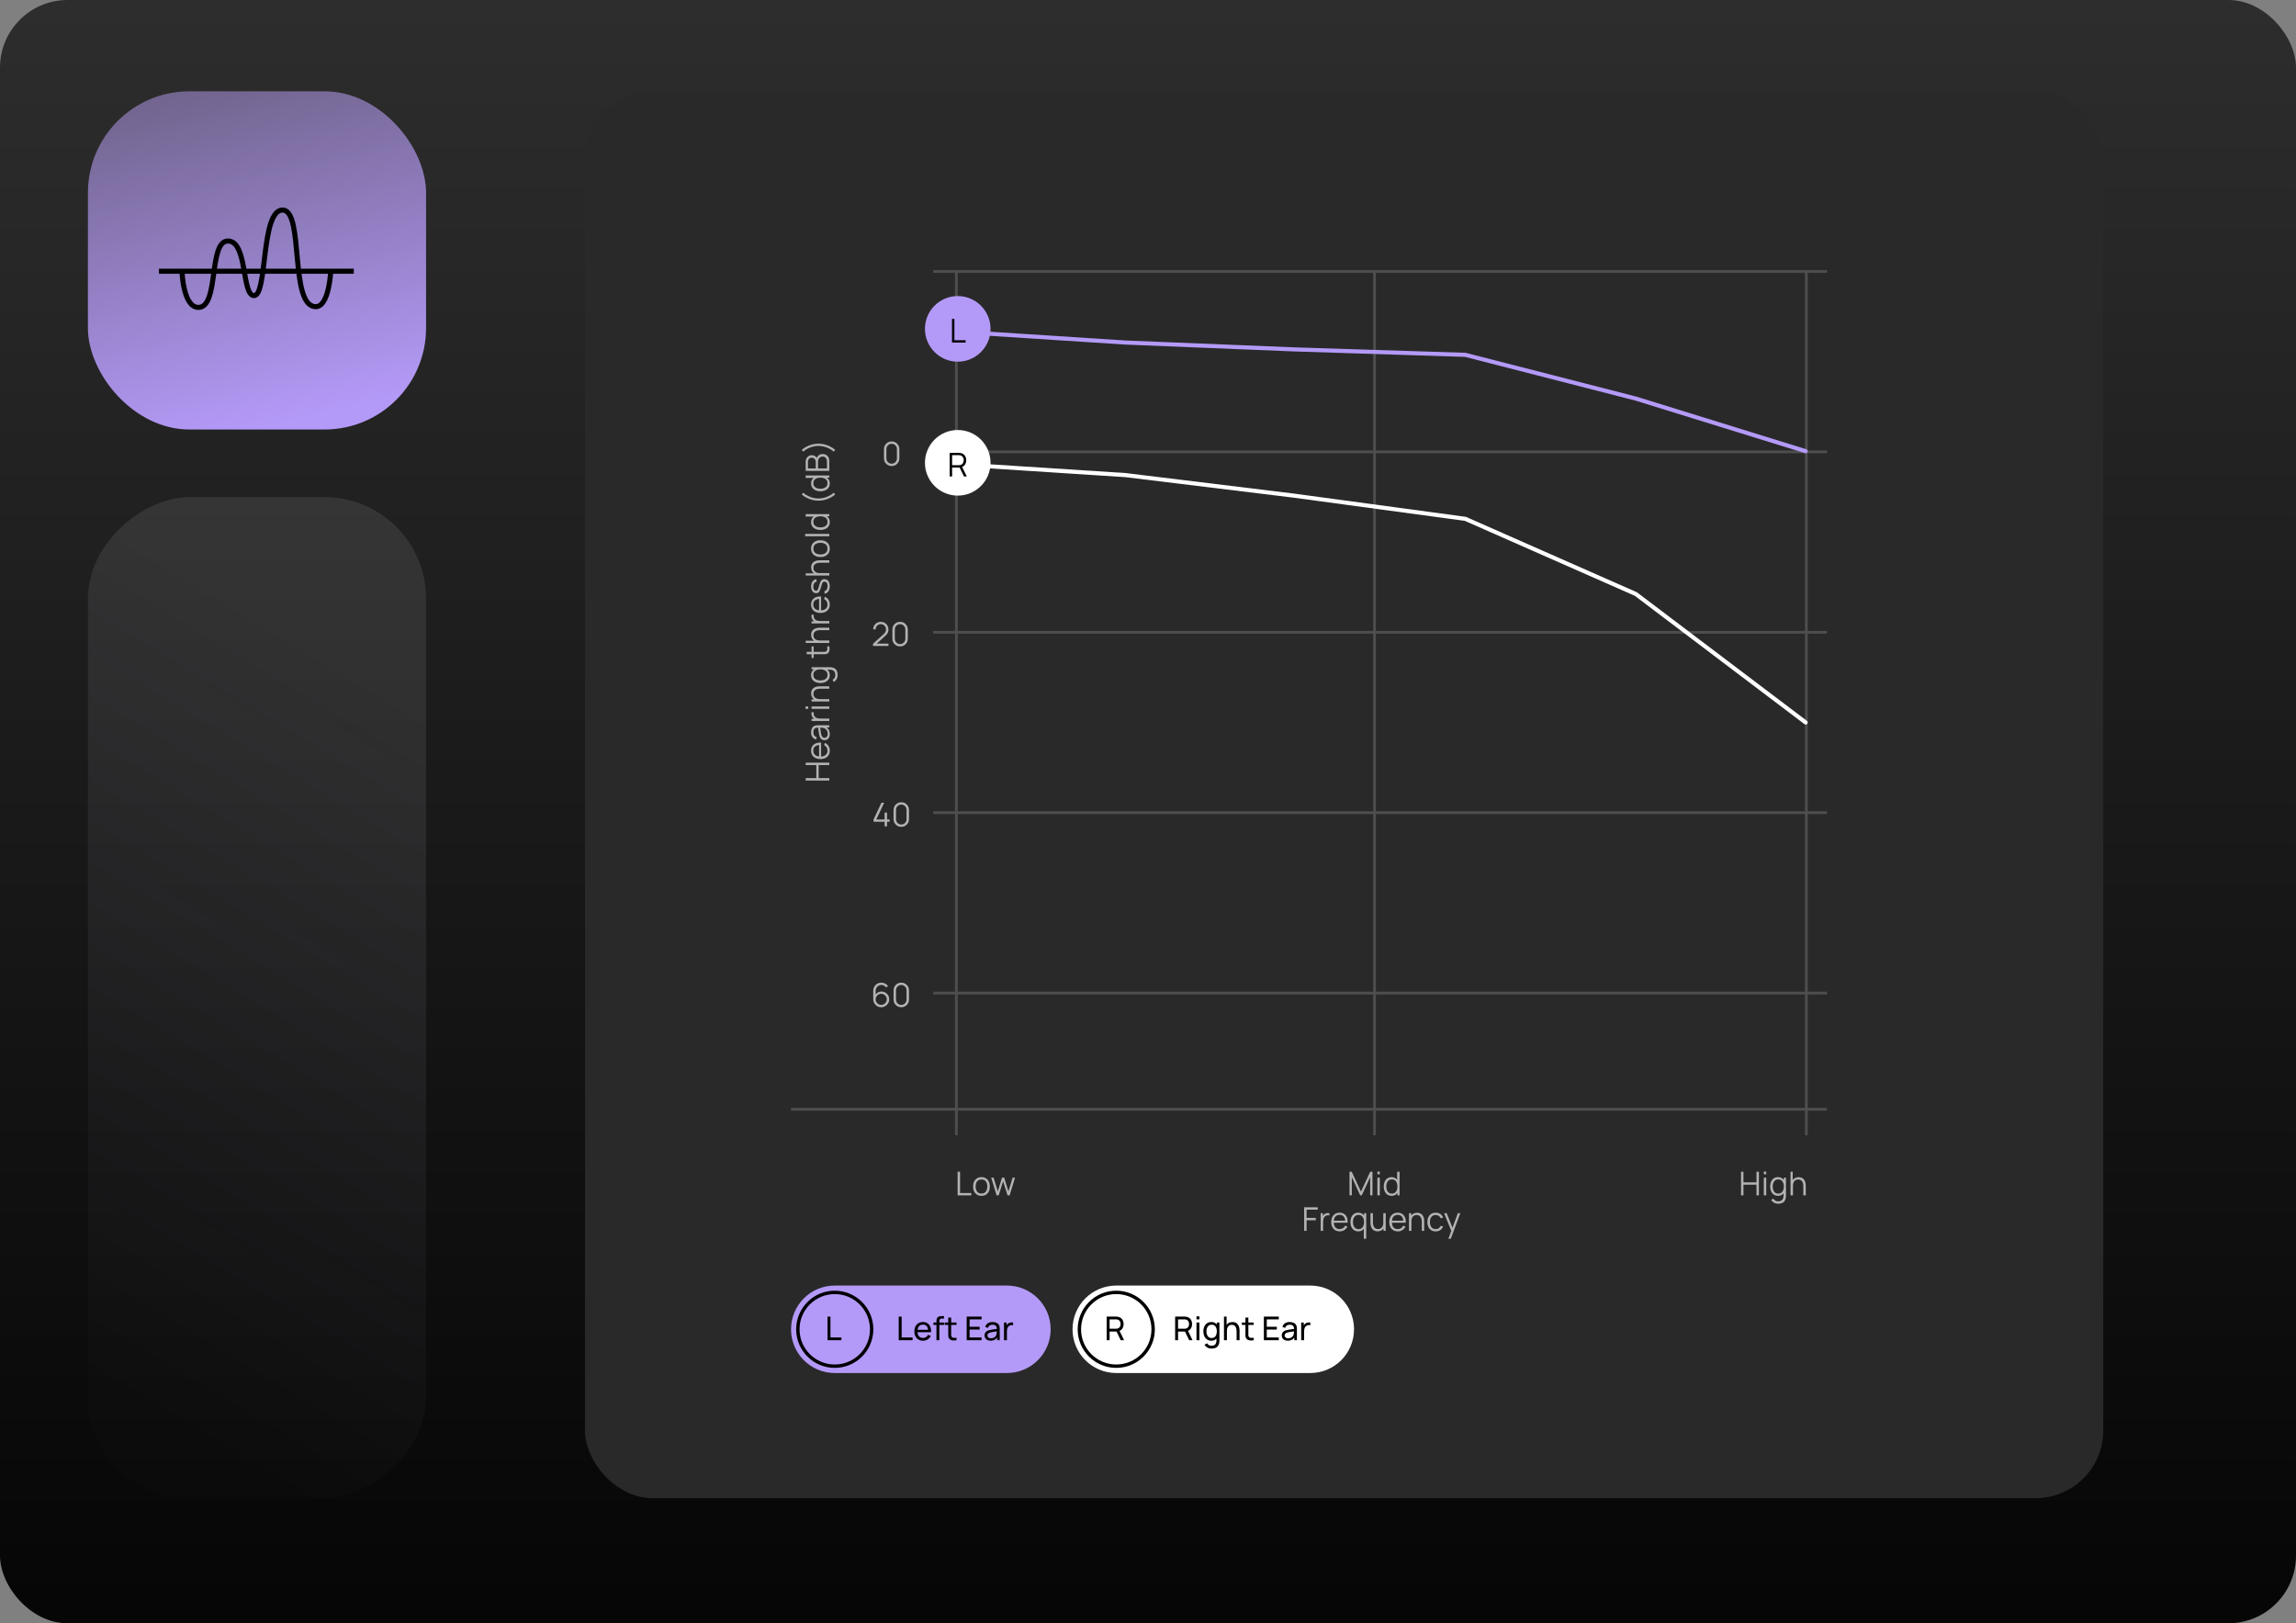 <svg width="679" height="480" viewBox="0 0 679 480" fill="none" xmlns="http://www.w3.org/2000/svg">
<rect x="0" y="0" width="679" height="480" fill="#808080" stroke="none"/>
<rect y="-5.34058e-05" width="679" height="480" rx="20" fill="url(#paint0_linear_1679_5939)"/>
<g clip-path="url(#clip0_1679_5939)">
<rect x="26" y="27" width="100" height="100" rx="30" fill="url(#paint1_linear_1679_5939)"/>
<path d="M53.813 79.975C53.813 79.975 54.05 90.893 58.681 90.893C64.901 90.893 61.552 71.266 67.409 71.266C73.266 71.266 71.421 87.404 75.133 87.404C79.146 87.404 77.082 62.107 83.56 62.107C90.038 62.107 85.466 90.675 93.391 90.675C97.369 90.675 97.813 80.098 97.813 80.098" stroke="black" stroke-width="1.5"/>
<path d="M104.626 80.201H47" stroke="black" stroke-width="1.5"/>
</g>
<rect opacity="0.1" x="126" y="147" width="296" height="100" rx="30" transform="rotate(90 126 147)" fill="url(#paint2_linear_1679_5939)"/>
<rect x="173" y="27" width="449" height="416" rx="20" fill="#292929"/>
<g clip-path="url(#clip1_1679_5939)">
<path d="M540.26 327.6H233.932V328.408H540.26V327.6Z" fill="#4E4E4E"/>
<path d="M540.324 79.87H275.961V80.678H540.324V79.87Z" fill="#4E4E4E"/>
<path d="M263.692 137.806C263.262 137.806 262.874 137.705 262.528 137.505C262.186 137.305 261.914 137.033 261.714 136.69C261.513 136.344 261.413 135.956 261.413 135.526V132.811C261.413 132.381 261.513 131.994 261.714 131.652C261.914 131.306 262.186 131.033 262.528 130.832C262.874 130.632 263.262 130.531 263.692 130.531C264.122 130.531 264.508 130.632 264.851 130.832C265.197 131.033 265.47 131.306 265.671 131.652C265.871 131.994 265.971 132.381 265.971 132.811V135.526C265.971 135.956 265.871 136.344 265.671 136.69C265.47 137.033 265.197 137.305 264.851 137.505C264.508 137.705 264.122 137.806 263.692 137.806ZM263.692 137.117C263.98 137.117 264.242 137.048 264.478 136.909C264.714 136.766 264.901 136.577 265.04 136.341C265.179 136.105 265.249 135.845 265.249 135.56V132.777C265.249 132.489 265.179 132.227 265.04 131.991C264.901 131.755 264.714 131.568 264.478 131.429C264.242 131.286 263.98 131.215 263.692 131.215C263.404 131.215 263.143 131.286 262.906 131.429C262.67 131.568 262.483 131.755 262.344 131.991C262.205 132.227 262.135 132.489 262.135 132.777V135.56C262.135 135.845 262.205 136.105 262.344 136.341C262.483 136.577 262.67 136.766 262.906 136.909C263.143 137.048 263.404 137.117 263.692 137.117Z" fill="#B3B3B3"/>
<path d="M540.324 133.215H275.961V134.023H540.324V133.215Z" fill="#4E4E4E"/>
<path d="M258.179 191L258.184 190.35L261.341 187.499C261.613 187.253 261.792 187.02 261.88 186.8C261.97 186.577 262.015 186.344 262.015 186.102C262.015 185.814 261.948 185.554 261.812 185.321C261.676 185.088 261.493 184.904 261.264 184.768C261.034 184.629 260.777 184.56 260.493 184.56C260.195 184.56 259.93 184.631 259.697 184.773C259.465 184.915 259.28 185.103 259.144 185.336C259.012 185.569 258.947 185.822 258.951 186.097H258.223C258.223 185.674 258.323 185.294 258.524 184.958C258.724 184.621 258.996 184.358 259.338 184.167C259.681 183.973 260.069 183.876 260.502 183.876C260.926 183.876 261.306 183.976 261.642 184.177C261.981 184.374 262.248 184.642 262.442 184.982C262.639 185.318 262.738 185.693 262.738 186.107C262.738 186.398 262.702 186.655 262.631 186.878C262.563 187.098 262.455 187.303 262.306 187.494C262.161 187.681 261.975 187.875 261.749 188.076L258.946 190.607L258.834 190.316H262.738V191H258.179ZM266.184 191.15C265.754 191.15 265.366 191.05 265.02 190.85C264.678 190.649 264.406 190.378 264.206 190.035C264.005 189.689 263.905 189.301 263.905 188.871V186.155C263.905 185.725 264.005 185.339 264.206 184.996C264.406 184.65 264.678 184.377 265.02 184.177C265.366 183.976 265.754 183.876 266.184 183.876C266.614 183.876 267.001 183.976 267.343 184.177C267.689 184.377 267.962 184.65 268.163 184.996C268.363 185.339 268.463 185.725 268.463 186.155V188.871C268.463 189.301 268.363 189.689 268.163 190.035C267.962 190.378 267.689 190.649 267.343 190.85C267.001 191.05 266.614 191.15 266.184 191.15ZM266.184 190.462C266.472 190.462 266.734 190.392 266.97 190.253C267.206 190.111 267.393 189.922 267.532 189.686C267.671 189.45 267.741 189.19 267.741 188.905V186.121C267.741 185.834 267.671 185.572 267.532 185.336C267.393 185.1 267.206 184.912 266.97 184.773C266.734 184.631 266.472 184.56 266.184 184.56C265.896 184.56 265.635 184.631 265.399 184.773C265.163 184.912 264.975 185.1 264.836 185.336C264.697 185.572 264.628 185.834 264.628 186.121V188.905C264.628 189.19 264.697 189.45 264.836 189.686C264.975 189.922 265.163 190.111 265.399 190.253C265.635 190.392 265.896 190.462 266.184 190.462Z" fill="#B3B3B3"/>
<path d="M540.324 186.559H275.961V187.368H540.324V186.559Z" fill="#4E4E4E"/>
<path d="M261.608 244.35V242.996H258.339V242.318L260.677 237.366H261.477L259.14 242.318H261.608V240.281H262.326V242.318H263.087V242.996H262.326V244.35H261.608ZM266.533 244.495C266.104 244.495 265.716 244.395 265.37 244.194C265.027 243.994 264.755 243.722 264.555 243.38C264.354 243.034 264.254 242.646 264.254 242.216V239.5C264.254 239.07 264.354 238.684 264.555 238.341C264.755 237.995 265.027 237.722 265.37 237.521C265.716 237.321 266.104 237.221 266.533 237.221C266.963 237.221 267.35 237.321 267.693 237.521C268.038 237.722 268.312 237.995 268.512 238.341C268.713 238.684 268.813 239.07 268.813 239.5V242.216C268.813 242.646 268.713 243.034 268.512 243.38C268.312 243.722 268.038 243.994 267.693 244.194C267.35 244.395 266.963 244.495 266.533 244.495ZM266.533 243.806C266.821 243.806 267.083 243.737 267.319 243.598C267.555 243.456 267.743 243.266 267.882 243.03C268.021 242.794 268.09 242.534 268.09 242.25V239.466C268.09 239.178 268.021 238.916 267.882 238.68C267.743 238.444 267.555 238.257 267.319 238.118C267.083 237.976 266.821 237.905 266.533 237.905C266.246 237.905 265.984 237.976 265.748 238.118C265.512 238.257 265.324 238.444 265.185 238.68C265.046 238.916 264.977 239.178 264.977 239.466V242.25C264.977 242.534 265.046 242.794 265.185 243.03C265.324 243.266 265.512 243.456 265.748 243.598C265.984 243.737 266.246 243.806 266.533 243.806Z" fill="#B3B3B3"/>
<path d="M540.324 239.904H275.961V240.712H540.324V239.904Z" fill="#4E4E4E"/>
<path d="M260.601 297.84C260.165 297.84 259.767 297.735 259.408 297.524C259.053 297.311 258.768 297.023 258.555 296.661C258.345 296.296 258.24 295.885 258.24 295.429V293.01C258.24 292.541 258.345 292.124 258.555 291.758C258.765 291.39 259.051 291.1 259.413 290.89C259.779 290.677 260.192 290.57 260.655 290.57C261.052 290.57 261.421 290.658 261.76 290.832C262.103 291.007 262.383 291.251 262.599 291.564L262.051 292.015C261.903 291.783 261.706 291.597 261.46 291.458C261.214 291.319 260.946 291.249 260.655 291.249C260.328 291.249 260.037 291.328 259.782 291.487C259.526 291.645 259.326 291.854 259.181 292.112C259.035 292.368 258.962 292.646 258.962 292.947V294.469L258.783 294.266C258.987 293.945 259.253 293.687 259.583 293.49C259.916 293.292 260.278 293.194 260.669 293.194C261.103 293.194 261.492 293.297 261.838 293.504C262.184 293.708 262.459 293.984 262.663 294.333C262.866 294.683 262.968 295.074 262.968 295.507C262.968 295.937 262.86 296.328 262.643 296.681C262.43 297.033 262.144 297.314 261.785 297.524C261.429 297.735 261.035 297.84 260.601 297.84ZM260.601 297.146C260.905 297.146 261.182 297.073 261.431 296.928C261.683 296.782 261.882 296.585 262.027 296.336C262.176 296.087 262.25 295.811 262.25 295.507C262.25 295.203 262.176 294.927 262.027 294.678C261.882 294.426 261.685 294.227 261.436 294.081C261.187 293.933 260.91 293.858 260.606 293.858C260.302 293.858 260.026 293.933 259.777 294.081C259.528 294.227 259.329 294.426 259.181 294.678C259.035 294.927 258.962 295.203 258.962 295.507C258.962 295.808 259.035 296.083 259.181 296.331C259.326 296.58 259.523 296.779 259.772 296.928C260.021 297.073 260.298 297.146 260.601 297.146ZM266.534 297.84C266.104 297.84 265.716 297.739 265.37 297.539C265.027 297.339 264.755 297.067 264.555 296.724C264.354 296.378 264.254 295.99 264.254 295.56V292.845C264.254 292.415 264.354 292.028 264.555 291.686C264.755 291.34 265.027 291.067 265.37 290.866C265.716 290.666 266.104 290.565 266.534 290.565C266.964 290.565 267.35 290.666 267.693 290.866C268.039 291.067 268.312 291.34 268.512 291.686C268.713 292.028 268.813 292.415 268.813 292.845V295.56C268.813 295.99 268.713 296.378 268.512 296.724C268.312 297.067 268.039 297.339 267.693 297.539C267.35 297.739 266.964 297.84 266.534 297.84ZM266.534 297.151C266.821 297.151 267.083 297.082 267.319 296.943C267.555 296.8 267.743 296.611 267.882 296.375C268.021 296.139 268.09 295.879 268.09 295.594V292.811C268.09 292.523 268.021 292.261 267.882 292.025C267.743 291.789 267.555 291.602 267.319 291.463C267.083 291.32 266.821 291.249 266.534 291.249C266.246 291.249 265.984 291.32 265.748 291.463C265.512 291.602 265.324 291.789 265.185 292.025C265.046 292.261 264.977 292.523 264.977 292.811V295.594C264.977 295.879 265.046 296.139 265.185 296.375C265.324 296.611 265.512 296.8 265.748 296.943C265.984 297.082 266.246 297.151 266.534 297.151Z" fill="#B3B3B3"/>
<path d="M540.324 293.249H275.961V294.057H540.324V293.249Z" fill="#4E4E4E"/>
<path d="M283.235 80.274H282.427V335.682H283.235V80.274Z" fill="#4E4E4E"/>
<path d="M283.203 353.464V346.48H283.916V352.78H287.233V353.464H283.203ZM290.247 353.609C289.726 353.609 289.282 353.491 288.913 353.255C288.545 353.019 288.262 352.693 288.065 352.275C287.867 351.858 287.769 351.38 287.769 350.84C287.769 350.29 287.869 349.809 288.07 349.395C288.27 348.981 288.554 348.659 288.923 348.43C289.295 348.197 289.736 348.081 290.247 348.081C290.771 348.081 291.217 348.199 291.585 348.435C291.957 348.667 292.24 348.992 292.434 349.409C292.631 349.823 292.73 350.3 292.73 350.84C292.73 351.39 292.631 351.873 292.434 352.29C292.237 352.704 291.952 353.027 291.581 353.26C291.209 353.493 290.764 353.609 290.247 353.609ZM290.247 352.925C290.829 352.925 291.262 352.733 291.547 352.348C291.831 351.96 291.973 351.458 291.973 350.84C291.973 350.206 291.83 349.702 291.542 349.327C291.257 348.952 290.826 348.764 290.247 348.764C289.856 348.764 289.532 348.853 289.277 349.031C289.025 349.206 288.836 349.45 288.71 349.763C288.587 350.074 288.525 350.433 288.525 350.84C288.525 351.47 288.671 351.976 288.962 352.358C289.253 352.736 289.681 352.925 290.247 352.925ZM294.726 353.464L293.125 348.221L293.838 348.226L295.08 352.295L296.326 348.226H296.976L298.222 352.295L299.473 348.226H300.181L298.581 353.464H297.96L296.651 349.293L295.346 353.464H294.726Z" fill="#B3B3B3"/>
<path d="M406.898 80.274H406.09V335.682H406.898V80.274Z" fill="#4E4E4E"/>
<path d="M399.089 353.464V346.48H399.743L402.488 352.353L405.218 346.48H405.883V353.459H405.204V348.071L402.716 353.464H402.255L399.772 348.071V353.464H399.089ZM407.341 347.232V346.432H408.054V347.232H407.341ZM407.341 353.464V348.226H408.054V353.464H407.341ZM411.54 353.609C411.052 353.609 410.635 353.488 410.289 353.245C409.943 353 409.678 352.668 409.493 352.251C409.309 351.834 409.217 351.364 409.217 350.84C409.217 350.319 409.307 349.851 409.488 349.434C409.673 349.017 409.936 348.687 410.279 348.444C410.622 348.202 411.032 348.081 411.511 348.081C412.002 348.081 412.416 348.2 412.752 348.439C413.088 348.679 413.342 349.007 413.514 349.424C413.688 349.838 413.775 350.31 413.775 350.84C413.775 351.361 413.69 351.831 413.518 352.251C413.347 352.668 413.095 353 412.762 353.245C412.429 353.488 412.021 353.609 411.54 353.609ZM411.612 352.945C411.984 352.945 412.291 352.854 412.534 352.673C412.776 352.492 412.957 352.243 413.077 351.926C413.197 351.606 413.256 351.244 413.256 350.84C413.256 350.429 413.197 350.067 413.077 349.754C412.957 349.437 412.776 349.19 412.534 349.012C412.295 348.834 411.992 348.745 411.627 348.745C411.252 348.745 410.942 348.837 410.696 349.021C410.45 349.206 410.268 349.456 410.148 349.773C410.032 350.09 409.973 350.446 409.973 350.84C409.973 351.238 410.033 351.597 410.153 351.917C410.276 352.233 410.458 352.484 410.701 352.668C410.943 352.853 411.247 352.945 411.612 352.945ZM413.256 353.464V349.521H413.179V346.48H413.897V353.464H413.256Z" fill="#B3B3B3"/>
<path d="M534.602 80.274H533.794V335.682H534.602V80.274Z" fill="#4E4E4E"/>
<path d="M514.879 353.464V346.48H515.592V349.628H519.452V346.48H520.16V353.464H519.452V350.311H515.592V353.464H514.879ZM521.616 347.232V346.432H522.329V347.232H521.616ZM521.616 353.464V348.226H522.329V353.464H521.616ZM525.862 355.937C525.594 355.937 525.329 355.896 525.067 355.816C524.808 355.738 524.569 355.614 524.349 355.442C524.129 355.274 523.945 355.054 523.796 354.783L524.441 354.424C524.587 354.715 524.791 354.923 525.052 355.049C525.317 355.179 525.587 355.243 525.862 355.243C526.241 355.243 526.546 355.172 526.779 355.03C527.015 354.891 527.186 354.684 527.293 354.409C527.4 354.134 527.451 353.792 527.448 353.381V351.985H527.53V348.226H528.166V353.391C528.166 353.54 528.161 353.682 528.151 353.818C528.145 353.957 528.13 354.092 528.108 354.225C528.046 354.616 527.918 354.938 527.724 355.19C527.534 355.442 527.282 355.63 526.968 355.753C526.658 355.875 526.289 355.937 525.862 355.937ZM525.814 353.609C525.326 353.609 524.909 353.488 524.563 353.245C524.217 353 523.952 352.668 523.767 352.251C523.583 351.834 523.491 351.364 523.491 350.84C523.491 350.319 523.581 349.851 523.762 349.434C523.947 349.017 524.21 348.687 524.553 348.444C524.896 348.202 525.306 348.081 525.785 348.081C526.276 348.081 526.69 348.2 527.026 348.439C527.362 348.679 527.616 349.007 527.788 349.424C527.962 349.838 528.049 350.31 528.049 350.84C528.049 351.361 527.964 351.831 527.792 352.251C527.621 352.668 527.369 353 527.036 353.245C526.703 353.488 526.295 353.609 525.814 353.609ZM525.887 352.945C526.258 352.945 526.565 352.854 526.808 352.673C527.05 352.492 527.231 352.243 527.351 351.926C527.471 351.606 527.53 351.244 527.53 350.84C527.53 350.429 527.471 350.067 527.351 349.754C527.231 349.437 527.05 349.19 526.808 349.012C526.569 348.834 526.266 348.745 525.901 348.745C525.526 348.745 525.216 348.837 524.97 349.021C524.724 349.206 524.542 349.456 524.422 349.773C524.306 350.09 524.247 350.446 524.247 350.84C524.247 351.238 524.307 351.597 524.427 351.917C524.55 352.233 524.732 352.484 524.975 352.668C525.217 352.853 525.521 352.945 525.887 352.945ZM533.305 353.464V350.792C533.305 350.501 533.277 350.234 533.222 349.991C533.167 349.746 533.078 349.532 532.955 349.351C532.836 349.167 532.679 349.025 532.485 348.924C532.294 348.824 532.062 348.774 531.787 348.774C531.535 348.774 531.311 348.818 531.118 348.905C530.927 348.992 530.765 349.118 530.633 349.283C530.503 349.445 530.405 349.642 530.337 349.875C530.269 350.108 530.235 350.373 530.235 350.67L529.731 350.559C529.731 350.022 529.824 349.571 530.012 349.206C530.199 348.84 530.458 348.564 530.788 348.376C531.118 348.189 531.496 348.095 531.923 348.095C532.236 348.095 532.509 348.144 532.742 348.241C532.978 348.338 533.177 348.469 533.339 348.633C533.503 348.798 533.636 348.988 533.736 349.201C533.836 349.411 533.909 349.636 533.954 349.875C534 350.111 534.022 350.347 534.022 350.583V353.464H533.305ZM529.517 353.464V346.48H530.162V350.423H530.235V353.464H529.517Z" fill="#B3B3B3"/>
<path d="M332.881 101.289L332.843 101.894L332.85 101.894L332.857 101.895L332.881 101.289ZM382.566 103.309L382.542 103.915L382.547 103.915L382.566 103.309ZM433.347 104.926L433.498 104.339L433.433 104.322L433.367 104.32L433.347 104.926ZM483.763 117.858L483.942 117.279L483.928 117.275L483.913 117.271L483.763 117.858ZM533.816 133.996C534.136 134.095 534.476 133.916 534.574 133.596C534.674 133.276 534.495 132.937 534.175 132.838L533.996 133.417L533.816 133.996ZM282.831 98.056L282.792 98.661L332.843 101.894L332.881 101.289L332.92 100.684L282.87 97.451L282.831 98.056ZM332.881 101.289L332.857 101.895L382.542 103.915L382.566 103.309L382.591 102.704L332.906 100.683L332.881 101.289ZM382.566 103.309L382.547 103.915L433.328 105.532L433.347 104.926L433.367 104.32L382.586 102.704L382.566 103.309ZM433.347 104.926L433.197 105.513L483.613 118.445L483.763 117.858L483.913 117.271L433.498 104.339L433.347 104.926ZM483.763 117.858L483.583 118.437L533.816 133.996L533.996 133.417L534.175 132.838L483.942 117.279L483.763 117.858Z" fill="#B49AF8"/>
<path d="M283.235 106.947C288.592 106.947 292.934 102.604 292.934 97.248C292.934 91.891 288.592 87.549 283.235 87.549C277.879 87.549 273.536 91.891 273.536 97.248C273.536 102.604 277.879 106.947 283.235 106.947Z" fill="#B49AF8"/>
<path d="M281.534 101.289V94.305H282.247V100.605H285.564V101.289H281.534Z" fill="black"/>
<path d="M332.881 140.489L332.955 139.887L332.938 139.885L332.92 139.884L332.881 140.489ZM382.566 146.551L382.648 145.95L382.64 145.949L382.566 146.551ZM433.347 153.421L433.592 152.866L433.514 152.832L433.429 152.82L433.347 153.421ZM483.763 175.648L484.128 175.165L484.072 175.122L484.008 175.094L483.763 175.648ZM533.63 214.119C533.897 214.321 534.277 214.269 534.479 214.001C534.681 213.735 534.629 213.355 534.361 213.153L533.996 213.636L533.63 214.119ZM282.831 137.256L282.792 137.861L332.843 141.094L332.881 140.489L332.92 139.884L282.87 136.651L282.831 137.256ZM332.881 140.489L332.808 141.091L382.493 147.153L382.566 146.551L382.64 145.949L332.955 139.887L332.881 140.489ZM382.566 146.551L382.485 147.152L433.266 154.022L433.347 153.421L433.429 152.82L382.648 145.95L382.566 146.551ZM433.347 153.421L433.102 153.976L483.518 176.203L483.763 175.648L484.008 175.094L433.592 152.866L433.347 153.421ZM483.763 175.648L483.398 176.131L533.63 214.119L533.996 213.636L534.361 213.153L484.128 175.165L483.763 175.648Z" fill="white"/>
<path d="M283.235 146.551C288.592 146.551 292.934 142.209 292.934 136.852C292.934 131.495 288.592 127.153 283.235 127.153C277.879 127.153 273.536 131.495 273.536 136.852C273.536 142.209 277.879 146.551 283.235 146.551Z" fill="white"/>
<path d="M280.855 140.893V133.91H283.551C283.619 133.91 283.695 133.913 283.779 133.92C283.867 133.923 283.954 133.933 284.041 133.949C284.406 134.004 284.715 134.131 284.967 134.332C285.223 134.529 285.415 134.778 285.544 135.079C285.677 135.379 285.743 135.712 285.743 136.078C285.743 136.605 285.604 137.062 285.326 137.45C285.048 137.838 284.651 138.082 284.133 138.182L283.886 138.241H281.568V140.893H280.855ZM285.084 140.893L283.706 138.051L284.39 137.79L285.903 140.893H285.084ZM281.568 137.562H283.532C283.59 137.562 283.658 137.558 283.736 137.552C283.813 137.545 283.889 137.534 283.964 137.518C284.203 137.466 284.398 137.368 284.55 137.222C284.705 137.077 284.82 136.904 284.895 136.703C284.972 136.503 285.011 136.294 285.011 136.078C285.011 135.861 284.972 135.652 284.895 135.452C284.82 135.248 284.705 135.074 284.55 134.928C284.398 134.783 284.203 134.684 283.964 134.632C283.889 134.616 283.813 134.607 283.736 134.603C283.658 134.597 283.59 134.594 283.532 134.594H281.568V137.562Z" fill="black"/>
<path d="M245.248 230.801H238.264V230.088H241.412V226.227H238.264V225.519H245.248V226.227H242.095V230.088H245.248V230.801ZM245.393 221.944C245.393 222.455 245.28 222.898 245.054 223.273C244.827 223.645 244.509 223.934 244.098 224.141C243.688 224.348 243.206 224.452 242.653 224.452C242.081 224.452 241.586 224.35 241.169 224.146C240.752 223.942 240.43 223.656 240.204 223.288C239.978 222.916 239.865 222.478 239.865 221.974C239.865 221.456 239.984 221.015 240.223 220.65C240.459 220.284 240.799 220.008 241.242 219.82C241.685 219.633 242.213 219.547 242.828 219.563V220.291H242.575C241.897 220.304 241.384 220.451 241.038 220.732C240.692 221.01 240.519 221.418 240.519 221.954C240.519 222.517 240.702 222.948 241.067 223.249C241.433 223.546 241.953 223.695 242.629 223.695C243.288 223.695 243.801 223.546 244.166 223.249C244.528 222.948 244.709 222.523 244.709 221.974C244.709 221.599 244.624 221.272 244.452 220.994C244.278 220.713 244.027 220.491 243.701 220.33L243.958 219.665C244.413 219.872 244.767 220.178 245.02 220.582C245.269 220.983 245.393 221.437 245.393 221.944ZM242.828 223.947H242.231V219.946H242.828V223.947ZM245.393 217.084C245.393 217.478 245.322 217.809 245.18 218.078C245.037 218.343 244.848 218.542 244.612 218.674C244.376 218.807 244.119 218.873 243.841 218.873C243.557 218.873 243.314 218.817 243.114 218.703C242.91 218.587 242.744 218.43 242.614 218.233C242.485 218.033 242.386 217.801 242.318 217.54C242.254 217.274 242.197 216.982 242.149 216.662C242.097 216.338 242.053 216.023 242.018 215.716C241.979 215.406 241.942 215.134 241.906 214.901L242.061 215.154C241.544 215.144 241.161 215.244 240.912 215.454C240.663 215.664 240.539 216.03 240.539 216.55C240.539 216.909 240.62 217.213 240.781 217.462C240.943 217.708 241.198 217.881 241.547 217.981L241.344 218.674C240.875 218.555 240.511 218.314 240.253 217.952C239.994 217.59 239.865 217.119 239.865 216.541C239.865 216.062 239.955 215.656 240.136 215.323C240.314 214.987 240.573 214.749 240.912 214.61C241.064 214.546 241.234 214.504 241.421 214.484C241.609 214.465 241.8 214.455 241.994 214.455H245.248V215.091H243.933L244.011 214.906C244.46 215.084 244.803 215.36 245.039 215.735C245.275 216.111 245.393 216.56 245.393 217.084ZM244.777 217.001C244.777 216.668 244.717 216.377 244.598 216.128C244.478 215.879 244.315 215.679 244.108 215.527C243.898 215.375 243.662 215.276 243.4 215.231C243.232 215.192 243.047 215.171 242.847 215.168C242.643 215.165 242.491 215.163 242.391 215.163L242.532 214.892C242.564 215.134 242.596 215.398 242.629 215.682C242.661 215.963 242.698 216.241 242.74 216.516C242.782 216.788 242.833 217.034 242.891 217.253C242.933 217.402 242.993 217.546 243.07 217.685C243.144 217.824 243.245 217.939 243.371 218.029C243.497 218.117 243.654 218.16 243.841 218.16C243.993 218.16 244.14 218.123 244.283 218.049C244.425 217.971 244.543 217.848 244.637 217.68C244.73 217.509 244.777 217.282 244.777 217.001ZM245.248 213.193H240.01V212.553H241.271L241.106 212.679C240.951 212.62 240.809 212.545 240.679 212.451C240.547 212.357 240.438 212.255 240.354 212.145C240.235 212.009 240.144 211.851 240.083 211.67C240.018 211.489 239.981 211.306 239.971 211.122C239.958 210.938 239.971 210.77 240.01 210.618H240.679C240.631 210.808 240.62 211.017 240.645 211.243C240.671 211.47 240.762 211.678 240.917 211.869C241.053 212.043 241.216 212.174 241.407 212.262C241.594 212.349 241.795 212.407 242.008 212.436C242.218 212.465 242.427 212.48 242.634 212.48H245.248V213.193ZM239.016 209.601H238.216V208.888H239.016V209.601ZM245.248 209.601H240.01V208.888H245.248V209.601ZM245.248 203.651H242.575C242.285 203.651 242.018 203.679 241.775 203.734C241.53 203.789 241.316 203.878 241.135 204C240.951 204.12 240.809 204.277 240.708 204.471C240.608 204.662 240.558 204.894 240.558 205.169C240.558 205.421 240.602 205.644 240.689 205.838C240.776 206.029 240.902 206.191 241.067 206.323C241.229 206.453 241.426 206.551 241.659 206.619C241.892 206.687 242.157 206.721 242.454 206.721L242.343 207.225C241.806 207.225 241.355 207.132 240.99 206.944C240.624 206.757 240.348 206.498 240.16 206.168C239.973 205.838 239.879 205.46 239.879 205.033C239.879 204.72 239.928 204.447 240.025 204.214C240.122 203.978 240.253 203.779 240.417 203.617C240.582 203.452 240.771 203.32 240.985 203.22C241.195 203.119 241.42 203.047 241.659 203.001C241.895 202.956 242.131 202.934 242.367 202.934H245.248V203.651ZM245.248 207.439H240.01V206.794H241.3V206.721H245.248V207.439ZM247.721 199.595C247.721 199.863 247.68 200.128 247.6 200.39C247.522 200.649 247.398 200.888 247.226 201.108C247.058 201.328 246.838 201.512 246.567 201.661L246.208 201.016C246.499 200.87 246.707 200.666 246.833 200.405C246.963 200.139 247.027 199.869 247.027 199.595C247.027 199.216 246.956 198.911 246.814 198.678C246.675 198.442 246.468 198.271 246.193 198.164C245.918 198.057 245.576 198.006 245.165 198.009H243.768V197.926H240.01V197.291H245.175C245.324 197.291 245.466 197.296 245.602 197.306C245.741 197.312 245.876 197.327 246.009 197.349C246.4 197.411 246.722 197.538 246.974 197.732C247.226 197.923 247.414 198.175 247.537 198.489C247.659 198.799 247.721 199.168 247.721 199.595ZM245.393 199.643C245.393 200.131 245.272 200.548 245.029 200.894C244.784 201.24 244.452 201.505 244.035 201.69C243.618 201.874 243.148 201.966 242.624 201.966C242.103 201.966 241.635 201.876 241.218 201.695C240.801 201.51 240.471 201.247 240.228 200.904C239.986 200.561 239.865 200.151 239.865 199.672C239.865 199.181 239.984 198.767 240.223 198.431C240.463 198.095 240.791 197.841 241.208 197.669C241.622 197.495 242.094 197.408 242.624 197.408C243.144 197.408 243.615 197.493 244.035 197.665C244.452 197.836 244.784 198.088 245.029 198.421C245.272 198.754 245.393 199.161 245.393 199.643ZM244.729 199.57C244.729 199.199 244.638 198.892 244.457 198.649C244.276 198.407 244.027 198.226 243.71 198.106C243.39 197.986 243.028 197.926 242.624 197.926C242.213 197.926 241.851 197.986 241.538 198.106C241.221 198.226 240.974 198.407 240.796 198.649C240.618 198.888 240.529 199.191 240.529 199.556C240.529 199.931 240.621 200.241 240.805 200.487C240.99 200.733 241.24 200.915 241.557 201.035C241.874 201.151 242.23 201.21 242.624 201.21C243.022 201.21 243.38 201.15 243.701 201.03C244.017 200.907 244.268 200.725 244.452 200.482C244.637 200.24 244.729 199.936 244.729 199.57ZM245.248 191.142C245.309 191.436 245.333 191.727 245.32 192.015C245.307 192.299 245.246 192.555 245.136 192.781C245.026 193.004 244.855 193.174 244.622 193.29C244.428 193.384 244.232 193.436 244.035 193.445C243.835 193.452 243.607 193.455 243.351 193.455H238.555V192.747H243.322C243.542 192.747 243.726 192.746 243.875 192.742C244.021 192.736 244.15 192.702 244.263 192.64C244.48 192.524 244.609 192.34 244.651 192.088C244.693 191.832 244.683 191.517 244.622 191.142H245.248ZM240.621 194.575H240.01V191.142H240.621V194.575ZM245.248 186.327H242.575C242.285 186.327 242.018 186.355 241.775 186.41C241.53 186.465 241.316 186.554 241.135 186.676C240.951 186.796 240.809 186.953 240.708 187.147C240.608 187.338 240.558 187.57 240.558 187.845C240.558 188.097 240.602 188.32 240.689 188.514C240.776 188.705 240.902 188.867 241.067 188.999C241.229 189.129 241.426 189.227 241.659 189.295C241.892 189.363 242.157 189.397 242.454 189.397L242.343 189.901C241.806 189.901 241.355 189.808 240.99 189.62C240.624 189.433 240.348 189.174 240.16 188.844C239.973 188.514 239.879 188.136 239.879 187.709C239.879 187.396 239.928 187.123 240.025 186.89C240.122 186.654 240.253 186.455 240.417 186.293C240.582 186.128 240.771 185.996 240.985 185.896C241.195 185.795 241.42 185.723 241.659 185.677C241.895 185.632 242.131 185.609 242.367 185.609H245.248V186.327ZM245.248 190.115H238.264V189.47H242.207V189.397H245.248V190.115ZM245.248 184.351H240.01V183.711H241.271L241.106 183.837C240.951 183.779 240.809 183.703 240.679 183.609C240.547 183.515 240.438 183.413 240.354 183.304C240.235 183.168 240.144 183.009 240.083 182.828C240.018 182.647 239.981 182.465 239.971 182.28C239.958 182.096 239.971 181.928 240.01 181.776H240.679C240.631 181.967 240.62 182.175 240.645 182.402C240.671 182.628 240.762 182.836 240.917 183.027C241.053 183.202 241.216 183.333 241.407 183.42C241.594 183.507 241.795 183.565 242.008 183.595C242.218 183.624 242.427 183.638 242.634 183.638H245.248V184.351ZM245.393 178.735C245.393 179.245 245.28 179.688 245.054 180.063C244.827 180.435 244.509 180.724 244.098 180.931C243.688 181.138 243.206 181.242 242.653 181.242C242.081 181.242 241.586 181.14 241.169 180.936C240.752 180.733 240.43 180.446 240.204 180.078C239.978 179.706 239.865 179.268 239.865 178.764C239.865 178.246 239.984 177.805 240.223 177.44C240.459 177.074 240.799 176.798 241.242 176.61C241.685 176.423 242.213 176.337 242.828 176.353V177.081H242.575C241.897 177.094 241.384 177.241 241.038 177.522C240.692 177.8 240.519 178.208 240.519 178.744C240.519 179.307 240.702 179.738 241.067 180.039C241.433 180.336 241.953 180.485 242.629 180.485C243.288 180.485 243.801 180.336 244.166 180.039C244.528 179.738 244.709 179.313 244.709 178.764C244.709 178.389 244.624 178.062 244.452 177.784C244.278 177.503 244.027 177.281 243.701 177.12L243.958 176.455C244.413 176.662 244.767 176.968 245.02 177.372C245.269 177.773 245.393 178.227 245.393 178.735ZM242.828 180.737H242.231V176.736H242.828V180.737ZM245.388 173.323C245.388 173.938 245.256 174.443 244.991 174.841C244.725 175.236 244.357 175.478 243.885 175.569L243.764 174.841C244.061 174.764 244.299 174.587 244.476 174.313C244.651 174.035 244.738 173.692 244.738 173.284C244.738 172.887 244.656 172.573 244.491 172.344C244.323 172.114 244.095 171.999 243.807 171.999C243.646 171.999 243.515 172.037 243.414 172.111C243.311 172.182 243.216 172.329 243.128 172.552C243.041 172.775 242.938 173.108 242.818 173.551C242.689 174.026 242.559 174.398 242.43 174.667C242.301 174.935 242.152 175.126 241.984 175.239C241.812 175.352 241.604 175.409 241.358 175.409C241.061 175.409 240.801 175.324 240.577 175.156C240.351 174.988 240.177 174.755 240.054 174.458C239.928 174.161 239.865 173.815 239.865 173.42C239.865 173.026 239.929 172.673 240.059 172.363C240.185 172.049 240.362 171.797 240.592 171.607C240.822 171.416 241.088 171.303 241.392 171.267L241.523 171.994C241.216 172.043 240.974 172.197 240.796 172.455C240.615 172.711 240.521 173.036 240.514 173.43C240.505 173.802 240.576 174.104 240.728 174.337C240.877 174.57 241.075 174.686 241.324 174.686C241.463 174.686 241.583 174.644 241.683 174.56C241.78 174.476 241.872 174.324 241.96 174.104C242.047 173.881 242.142 173.564 242.246 173.154C242.369 172.672 242.498 172.294 242.634 172.019C242.769 171.744 242.929 171.548 243.114 171.432C243.298 171.316 243.526 171.257 243.798 171.257C244.292 171.257 244.682 171.442 244.966 171.81C245.248 172.176 245.388 172.68 245.388 173.323ZM245.248 166.399H242.575C242.285 166.399 242.018 166.426 241.775 166.481C241.53 166.536 241.316 166.625 241.135 166.748C240.951 166.868 240.809 167.025 240.708 167.219C240.608 167.409 240.558 167.642 240.558 167.917C240.558 168.169 240.602 168.392 240.689 168.586C240.776 168.777 240.902 168.938 241.067 169.071C241.229 169.2 241.426 169.299 241.659 169.367C241.892 169.435 242.157 169.469 242.454 169.469L242.343 169.973C241.806 169.973 241.355 169.879 240.99 169.692C240.624 169.504 240.348 169.246 240.16 168.916C239.973 168.586 239.879 168.208 239.879 167.781C239.879 167.467 239.928 167.194 240.025 166.961C240.122 166.725 240.253 166.527 240.417 166.365C240.582 166.2 240.771 166.068 240.985 165.967C241.195 165.867 241.42 165.794 241.659 165.749C241.895 165.704 242.131 165.681 242.367 165.681H245.248V166.399ZM245.248 170.186H238.264V169.541H242.207V169.469H245.248V170.186ZM245.393 162.236C245.393 162.756 245.275 163.201 245.039 163.569C244.803 163.938 244.476 164.221 244.059 164.418C243.642 164.615 243.164 164.714 242.624 164.714C242.074 164.714 241.593 164.614 241.179 164.413C240.765 164.213 240.443 163.928 240.214 163.56C239.981 163.188 239.865 162.746 239.865 162.236C239.865 161.712 239.983 161.266 240.219 160.897C240.451 160.525 240.776 160.242 241.193 160.049C241.607 159.851 242.084 159.753 242.624 159.753C243.174 159.753 243.657 159.851 244.074 160.049C244.488 160.246 244.811 160.53 245.044 160.902C245.277 161.274 245.393 161.718 245.393 162.236ZM244.709 162.236C244.709 161.654 244.517 161.22 244.132 160.936C243.744 160.651 243.241 160.509 242.624 160.509C241.99 160.509 241.486 160.653 241.111 160.941C240.736 161.225 240.548 161.657 240.548 162.236C240.548 162.627 240.637 162.95 240.815 163.206C240.99 163.458 241.234 163.647 241.547 163.773C241.858 163.896 242.217 163.957 242.624 163.957C243.254 163.957 243.76 163.812 244.142 163.521C244.52 163.23 244.709 162.801 244.709 162.236ZM245.248 158.586H238.119V157.873H245.248V158.586ZM245.393 154.388C245.393 154.876 245.272 155.293 245.029 155.639C244.784 155.985 244.452 156.25 244.035 156.434C243.618 156.618 243.148 156.71 242.624 156.71C242.103 156.71 241.635 156.62 241.218 156.439C240.801 156.255 240.471 155.991 240.228 155.648C239.986 155.306 239.865 154.895 239.865 154.417C239.865 153.925 239.984 153.511 240.223 153.175C240.463 152.839 240.791 152.585 241.208 152.414C241.622 152.239 242.094 152.152 242.624 152.152C243.144 152.152 243.615 152.238 244.035 152.409C244.452 152.58 244.784 152.832 245.029 153.165C245.272 153.498 245.393 153.906 245.393 154.388ZM244.729 154.315C244.729 153.943 244.638 153.636 244.457 153.393C244.276 153.151 244.027 152.97 243.71 152.85C243.39 152.731 243.028 152.671 242.624 152.671C242.213 152.671 241.851 152.731 241.538 152.85C241.221 152.97 240.974 153.151 240.796 153.393C240.618 153.633 240.529 153.935 240.529 154.3C240.529 154.675 240.621 154.986 240.805 155.231C240.99 155.477 241.24 155.66 241.557 155.779C241.874 155.896 242.23 155.954 242.624 155.954C243.022 155.954 243.38 155.894 243.701 155.774C244.017 155.652 244.268 155.469 244.452 155.226C244.637 154.984 244.729 154.68 244.729 154.315ZM245.248 152.671H241.305V152.748H238.264V152.031H245.248V152.671ZM246.989 146.221C246.552 146.602 246.064 146.931 245.524 147.205C244.987 147.477 244.423 147.687 243.832 147.836C243.24 147.981 242.645 148.052 242.047 148.049C241.449 148.052 240.854 147.981 240.262 147.836C239.667 147.687 239.102 147.477 238.565 147.205C238.028 146.931 237.542 146.602 237.105 146.221L237.513 145.697C237.962 146.072 238.434 146.386 238.929 146.638C239.42 146.89 239.928 147.079 240.451 147.205C240.975 147.328 241.507 147.391 242.047 147.395C242.58 147.391 243.112 147.327 243.642 147.201C244.169 147.071 244.682 146.882 245.18 146.633C245.674 146.381 246.138 146.069 246.571 145.697L246.989 146.221ZM245.393 142.955C245.393 143.443 245.272 143.86 245.029 144.206C244.784 144.552 244.452 144.817 244.035 145.001C243.618 145.186 243.148 145.278 242.624 145.278C242.103 145.278 241.635 145.187 241.218 145.006C240.801 144.822 240.471 144.558 240.228 144.216C239.986 143.873 239.865 143.462 239.865 142.984C239.865 142.492 239.984 142.079 240.223 141.742C240.463 141.406 240.791 141.152 241.208 140.981C241.622 140.806 242.094 140.719 242.624 140.719C243.144 140.719 243.615 140.805 244.035 140.976C244.452 141.148 244.784 141.4 245.029 141.733C245.272 142.066 245.393 142.473 245.393 142.955ZM244.729 142.882C244.729 142.51 244.638 142.203 244.457 141.961C244.276 141.718 244.027 141.537 243.71 141.417C243.39 141.298 243.028 141.238 242.624 141.238C242.213 141.238 241.851 141.298 241.538 141.417C241.221 141.537 240.974 141.718 240.796 141.961C240.618 142.2 240.529 142.502 240.529 142.867C240.529 143.243 240.621 143.553 240.805 143.799C240.99 144.044 241.24 144.227 241.557 144.347C241.874 144.463 242.23 144.521 242.624 144.521C243.022 144.521 243.38 144.461 243.701 144.342C244.017 144.219 244.268 144.036 244.452 143.794C244.637 143.551 244.729 143.247 244.729 142.882ZM245.248 141.238H241.305V141.316H238.264V140.598H245.248V141.238ZM245.248 139.238H238.264V136.541C238.264 136.15 238.345 135.809 238.507 135.518C238.668 135.227 238.887 135.001 239.161 134.839C239.433 134.677 239.734 134.597 240.063 134.597C240.438 134.597 240.773 134.697 241.067 134.897C241.358 135.098 241.56 135.366 241.673 135.702L241.436 135.712C241.565 135.259 241.791 134.904 242.115 134.645C242.438 134.386 242.829 134.257 243.288 134.257C243.692 134.257 244.042 134.343 244.336 134.514C244.627 134.686 244.852 134.926 245.01 135.237C245.168 135.547 245.248 135.908 245.248 136.318V139.238ZM244.564 138.52V136.493C244.564 136.208 244.514 135.953 244.413 135.727C244.31 135.5 244.165 135.322 243.977 135.193C243.789 135.061 243.563 134.994 243.298 134.994C243.039 134.994 242.807 135.054 242.6 135.174C242.393 135.293 242.228 135.457 242.105 135.664C241.979 135.867 241.916 136.1 241.916 136.362V138.52H244.564ZM241.242 138.52V136.546C241.242 136.323 241.192 136.119 241.092 135.935C240.988 135.751 240.847 135.605 240.67 135.499C240.492 135.389 240.287 135.334 240.054 135.334C239.724 135.334 239.456 135.449 239.249 135.678C239.042 135.904 238.938 136.194 238.938 136.546V138.52H241.242ZM246.989 133.023L246.571 133.546C246.138 133.175 245.674 132.864 245.18 132.615C244.682 132.363 244.169 132.174 243.642 132.048C243.112 131.918 242.58 131.852 242.047 131.849C241.507 131.852 240.975 131.917 240.451 132.043C239.928 132.166 239.42 132.353 238.929 132.606C238.434 132.858 237.962 133.171 237.513 133.546L237.105 133.023C237.542 132.641 238.028 132.315 238.565 132.043C239.102 131.768 239.667 131.558 240.262 131.413C240.854 131.264 241.449 131.191 242.047 131.194C242.645 131.191 243.24 131.264 243.832 131.413C244.423 131.558 244.987 131.768 245.524 132.043C246.064 132.315 246.552 132.641 246.989 133.023Z" fill="#B3B3B3"/>
<path d="M385.685 363.971V356.988H389.695V357.7H386.397V360.125H389.113V360.833H386.397V363.971H385.685ZM390.572 363.971V358.733H391.212V359.994L391.086 359.829C391.144 359.674 391.22 359.532 391.314 359.403C391.408 359.27 391.51 359.162 391.62 359.078C391.755 358.958 391.914 358.868 392.095 358.806C392.276 358.741 392.459 358.704 392.643 358.695C392.827 358.682 392.995 358.695 393.147 358.733V359.403C392.956 359.354 392.748 359.343 392.522 359.369C392.295 359.395 392.087 359.485 391.896 359.64C391.721 359.776 391.59 359.939 391.503 360.13C391.416 360.318 391.358 360.518 391.329 360.731C391.3 360.942 391.285 361.15 391.285 361.357V363.971H390.572ZM396.189 364.116C395.678 364.116 395.235 364.003 394.86 363.777C394.488 363.551 394.199 363.232 393.992 362.822C393.785 362.411 393.681 361.929 393.681 361.376C393.681 360.804 393.783 360.309 393.987 359.892C394.191 359.475 394.477 359.154 394.845 358.927C395.217 358.701 395.655 358.588 396.16 358.588C396.677 358.588 397.118 358.708 397.483 358.947C397.849 359.183 398.125 359.522 398.313 359.965C398.5 360.408 398.586 360.937 398.57 361.551H397.842V361.299C397.829 360.62 397.682 360.107 397.401 359.761C397.123 359.416 396.716 359.243 396.179 359.243C395.616 359.243 395.185 359.425 394.884 359.791C394.587 360.156 394.438 360.676 394.438 361.352C394.438 362.012 394.587 362.524 394.884 362.889C395.185 363.252 395.61 363.433 396.16 363.433C396.535 363.433 396.861 363.347 397.139 363.176C397.42 363.001 397.642 362.75 397.804 362.424L398.468 362.681C398.261 363.137 397.955 363.491 397.551 363.743C397.15 363.992 396.696 364.116 396.189 364.116ZM394.186 361.551V360.954H398.187V361.551H394.186ZM401.678 364.116C401.19 364.116 400.773 363.995 400.427 363.753C400.081 363.507 399.816 363.176 399.632 362.758C399.447 362.341 399.355 361.871 399.355 361.347C399.355 360.827 399.446 360.358 399.627 359.941C399.811 359.524 400.075 359.194 400.417 358.952C400.76 358.709 401.171 358.588 401.649 358.588C402.141 358.588 402.554 358.708 402.891 358.947C403.227 359.186 403.481 359.514 403.652 359.931C403.827 360.345 403.914 360.817 403.914 361.347C403.914 361.868 403.828 362.338 403.657 362.758C403.486 363.176 403.233 363.507 402.9 363.753C402.567 363.995 402.16 364.116 401.678 364.116ZM401.751 363.452C402.123 363.452 402.43 363.361 402.672 363.18C402.915 362.999 403.096 362.75 403.216 362.434C403.335 362.113 403.395 361.751 403.395 361.347C403.395 360.937 403.335 360.575 403.216 360.261C403.096 359.944 402.915 359.697 402.672 359.519C402.433 359.341 402.131 359.252 401.766 359.252C401.391 359.252 401.08 359.344 400.834 359.529C400.589 359.713 400.406 359.964 400.286 360.28C400.17 360.597 400.112 360.953 400.112 361.347C400.112 361.745 400.172 362.104 400.291 362.424C400.414 362.741 400.597 362.991 400.839 363.176C401.082 363.36 401.386 363.452 401.751 363.452ZM403.317 366.299V362.676H403.395V358.733H404.035V366.299H403.317ZM407.398 364.102C407.085 364.102 406.81 364.053 406.574 363.956C406.341 363.859 406.142 363.728 405.977 363.564C405.816 363.399 405.685 363.211 405.585 363.001C405.484 362.788 405.412 362.563 405.366 362.327C405.321 362.088 405.298 361.85 405.298 361.614V358.733H406.016V361.405C406.016 361.693 406.044 361.96 406.099 362.206C406.154 362.451 406.241 362.666 406.36 362.851C406.483 363.032 406.64 363.172 406.831 363.273C407.025 363.373 407.259 363.423 407.534 363.423C407.786 363.423 408.008 363.379 408.198 363.292C408.392 363.205 408.554 363.08 408.683 362.919C408.816 362.754 408.916 362.555 408.984 362.322C409.052 362.086 409.086 361.821 409.086 361.527L409.59 361.638C409.59 362.175 409.496 362.626 409.309 362.991C409.121 363.357 408.863 363.633 408.533 363.821C408.203 364.008 407.825 364.102 407.398 364.102ZM409.159 363.971V362.681H409.086V358.733H409.799V363.971H409.159ZM413.37 364.116C412.86 364.116 412.417 364.003 412.042 363.777C411.67 363.551 411.381 363.232 411.174 362.822C410.967 362.411 410.863 361.929 410.863 361.376C410.863 360.804 410.965 360.309 411.169 359.892C411.372 359.475 411.659 359.154 412.027 358.927C412.399 358.701 412.837 358.588 413.341 358.588C413.859 358.588 414.3 358.708 414.665 358.947C415.031 359.183 415.307 359.522 415.495 359.965C415.682 360.408 415.768 360.937 415.752 361.551H415.024V361.299C415.011 360.62 414.864 360.107 414.583 359.761C414.305 359.416 413.897 359.243 413.361 359.243C412.798 359.243 412.367 359.425 412.066 359.791C411.768 360.156 411.62 360.676 411.62 361.352C411.62 362.012 411.768 362.524 412.066 362.889C412.367 363.252 412.792 363.433 413.341 363.433C413.716 363.433 414.043 363.347 414.321 363.176C414.602 363.001 414.824 362.75 414.985 362.424L415.65 362.681C415.443 363.137 415.137 363.491 414.733 363.743C414.332 363.992 413.878 364.116 413.37 364.116ZM411.368 361.551V360.954H415.368V361.551H411.368ZM420.469 363.971V361.299C420.469 361.008 420.441 360.741 420.386 360.499C420.331 360.253 420.242 360.04 420.119 359.858C420 359.674 419.843 359.532 419.649 359.432C419.458 359.331 419.225 359.281 418.951 359.281C418.698 359.281 418.475 359.325 418.281 359.412C418.091 359.5 417.929 359.626 417.796 359.791C417.667 359.952 417.569 360.149 417.501 360.382C417.433 360.615 417.399 360.88 417.399 361.178L416.894 361.066C416.894 360.529 416.988 360.078 417.176 359.713C417.363 359.348 417.622 359.071 417.952 358.884C418.281 358.696 418.66 358.602 419.086 358.602C419.4 358.602 419.673 358.651 419.906 358.748C420.142 358.845 420.341 358.976 420.502 359.141C420.667 359.306 420.8 359.495 420.9 359.708C421 359.918 421.073 360.143 421.118 360.382C421.164 360.618 421.186 360.854 421.186 361.09V363.971H420.469ZM416.681 363.971V358.733H417.326V360.023H417.399V363.971H416.681ZM424.579 364.116C424.052 364.116 423.606 363.998 423.241 363.762C422.875 363.526 422.597 363.201 422.407 362.788C422.219 362.371 422.122 361.892 422.116 361.352C422.122 360.803 422.222 360.321 422.416 359.907C422.61 359.49 422.89 359.167 423.255 358.937C423.621 358.704 424.064 358.588 424.584 358.588C425.114 358.588 425.575 358.717 425.966 358.976C426.361 359.235 426.631 359.589 426.776 360.038L426.078 360.261C425.955 359.947 425.759 359.705 425.491 359.534C425.226 359.359 424.922 359.272 424.579 359.272C424.195 359.272 423.876 359.361 423.624 359.538C423.372 359.713 423.184 359.957 423.061 360.271C422.939 360.584 422.876 360.945 422.872 361.352C422.879 361.979 423.024 362.484 423.309 362.865C423.593 363.243 424.017 363.433 424.579 363.433C424.935 363.433 425.237 363.352 425.486 363.19C425.738 363.025 425.929 362.786 426.058 362.472L426.776 362.686C426.582 363.151 426.298 363.507 425.923 363.753C425.548 363.995 425.1 364.116 424.579 364.116ZM428.334 366.299L429.348 363.549L429.363 364.364L427.069 358.733H427.825L429.707 363.442H429.396L431.133 358.733H431.86L429.047 366.299H428.334Z" fill="#B3B3B3"/>
<path d="M297.784 380.136H246.864C239.722 380.136 233.932 385.926 233.932 393.068C233.932 400.21 239.722 406 246.864 406H297.784C304.926 406 310.716 400.21 310.716 393.068C310.716 385.926 304.926 380.136 297.784 380.136Z" fill="#B49AF8"/>
<path d="M246.864 403.979C252.89 403.979 257.775 399.094 257.775 393.068C257.775 387.042 252.89 382.157 246.864 382.157C240.838 382.157 235.953 387.042 235.953 393.068C235.953 399.094 240.838 403.979 246.864 403.979Z" stroke="black"/>
<path d="M387.5 380.136H330.114C322.972 380.136 317.182 385.926 317.182 393.068C317.182 400.21 322.972 406 330.114 406H387.5C394.642 406 400.432 400.21 400.432 393.068C400.432 385.926 394.642 380.136 387.5 380.136Z" fill="white"/>
<path d="M327.282 396.301V389.318H330.042C330.109 389.318 330.19 389.321 330.284 389.327C330.378 389.331 330.468 389.34 330.556 389.356C330.934 389.415 331.251 389.544 331.506 389.744C331.765 389.945 331.959 390.199 332.088 390.506C332.217 390.81 332.282 391.148 332.282 391.519C332.282 392.059 332.141 392.528 331.86 392.926C331.579 393.32 331.167 393.567 330.624 393.668L330.294 393.721H328.145V396.301H327.282ZM331.438 396.301L330.061 393.459L330.915 393.197L332.428 396.301H331.438ZM328.145 392.901H330.013C330.074 392.901 330.143 392.898 330.221 392.892C330.302 392.885 330.378 392.874 330.449 392.858C330.672 392.806 330.853 392.712 330.992 392.577C331.134 392.438 331.238 392.276 331.302 392.092C331.367 391.904 331.399 391.713 331.399 391.519C331.399 391.325 331.367 391.136 331.302 390.952C331.238 390.764 331.134 390.601 330.992 390.462C330.853 390.323 330.672 390.229 330.449 390.181C330.378 390.161 330.302 390.15 330.221 390.147C330.143 390.14 330.074 390.137 330.013 390.137H328.145V392.901Z" fill="black"/>
<path d="M347.528 396.301V389.318H350.287C350.355 389.318 350.436 389.321 350.53 389.327C350.624 389.331 350.714 389.34 350.801 389.356C351.18 389.415 351.497 389.544 351.752 389.744C352.011 389.945 352.205 390.199 352.334 390.506C352.463 390.81 352.528 391.148 352.528 391.519C352.528 392.059 352.387 392.528 352.106 392.926C351.825 393.32 351.412 393.567 350.869 393.668L350.54 393.721H348.391V396.301H347.528ZM351.684 396.301L350.307 393.459L351.16 393.197L352.673 396.301H351.684ZM348.391 392.901H350.258C350.32 392.901 350.389 392.898 350.467 392.892C350.548 392.885 350.624 392.874 350.695 392.858C350.918 392.806 351.099 392.712 351.238 392.577C351.38 392.438 351.484 392.276 351.548 392.092C351.613 391.904 351.645 391.713 351.645 391.519C351.645 391.325 351.613 391.136 351.548 390.952C351.484 390.764 351.38 390.601 351.238 390.462C351.099 390.323 350.918 390.229 350.695 390.181C350.624 390.161 350.548 390.15 350.467 390.147C350.389 390.14 350.32 390.137 350.258 390.137H348.391V392.901Z" fill="black"/>
<path d="M353.838 390.137V389.245H354.702V390.137H353.838ZM353.838 396.301V391.063H354.702V396.301H353.838Z" fill="black"/>
<path d="M358.276 398.774C358.001 398.774 357.733 398.732 357.471 398.648C357.209 398.564 356.968 398.436 356.748 398.265C356.532 398.097 356.351 397.884 356.205 397.625L356.996 397.208C357.125 397.463 357.308 397.649 357.544 397.766C357.783 397.882 358.029 397.94 358.281 397.94C358.614 397.94 358.89 397.879 359.11 397.756C359.33 397.636 359.492 397.457 359.595 397.218C359.702 396.978 359.753 396.681 359.75 396.325V394.895H359.852V391.063H360.618V396.335C360.618 396.477 360.613 396.615 360.604 396.747C360.597 396.88 360.581 397.011 360.555 397.14C360.487 397.512 360.353 397.817 360.153 398.056C359.952 398.299 359.694 398.478 359.377 398.595C359.06 398.714 358.693 398.774 358.276 398.774ZM358.213 396.446C357.725 396.446 357.306 396.325 356.957 396.083C356.608 395.837 356.338 395.506 356.147 395.089C355.96 394.672 355.866 394.201 355.866 393.677C355.866 393.154 355.96 392.683 356.147 392.266C356.338 391.849 356.608 391.521 356.957 391.282C357.306 391.039 357.723 390.918 358.208 390.918C358.703 390.918 359.118 391.038 359.454 391.277C359.791 391.516 360.044 391.844 360.216 392.261C360.39 392.678 360.478 393.15 360.478 393.677C360.478 394.198 360.39 394.668 360.216 395.089C360.044 395.506 359.791 395.837 359.454 396.083C359.118 396.325 358.704 396.446 358.213 396.446ZM358.32 395.656C358.672 395.656 358.961 395.572 359.188 395.404C359.414 395.232 359.58 394.998 359.687 394.701C359.797 394.4 359.852 394.059 359.852 393.677C359.852 393.289 359.797 392.948 359.687 392.654C359.58 392.357 359.416 392.126 359.193 391.961C358.969 391.793 358.687 391.708 358.344 391.708C357.988 391.708 357.694 391.796 357.461 391.97C357.232 392.145 357.06 392.381 356.947 392.678C356.837 392.976 356.782 393.309 356.782 393.677C356.782 394.049 356.839 394.385 356.952 394.686C357.065 394.983 357.235 395.22 357.461 395.394C357.691 395.569 357.977 395.656 358.32 395.656Z" fill="black"/>
<path d="M365.702 396.301V393.677C365.702 393.428 365.679 393.189 365.634 392.96C365.592 392.73 365.516 392.525 365.406 392.344C365.299 392.159 365.154 392.014 364.969 391.907C364.788 391.801 364.559 391.747 364.281 391.747C364.064 391.747 363.867 391.784 363.689 391.859C363.515 391.93 363.364 392.04 363.238 392.189C363.112 392.337 363.013 392.525 362.942 392.751C362.874 392.974 362.84 393.238 362.84 393.542L362.273 393.367C362.273 392.859 362.364 392.425 362.545 392.062C362.729 391.697 362.986 391.417 363.316 391.224C363.649 391.026 364.04 390.928 364.489 390.928C364.829 390.928 365.118 390.981 365.357 391.088C365.597 391.194 365.795 391.337 365.954 391.514C366.112 391.689 366.237 391.886 366.327 392.106C366.418 392.323 366.481 392.544 366.516 392.771C366.555 392.994 366.575 393.205 366.575 393.406V396.301H365.702ZM361.968 396.301V389.318H362.743V393.173H362.84V396.301H361.968Z" fill="black"/>
<path d="M370.76 396.301C370.449 396.362 370.142 396.387 369.838 396.374C369.538 396.364 369.269 396.304 369.033 396.194C368.797 396.081 368.618 395.907 368.495 395.671C368.391 395.464 368.335 395.255 368.325 395.045C368.319 394.832 368.315 394.591 368.315 394.322V389.609H369.179V394.284C369.179 394.497 369.18 394.68 369.184 394.832C369.19 394.983 369.224 395.114 369.285 395.224C369.402 395.431 369.586 395.553 369.838 395.588C370.094 395.624 370.401 395.614 370.76 395.559V396.301ZM367.253 391.776V391.063H370.76V391.776H367.253Z" fill="black"/>
<path d="M373.765 396.301V389.318H378.178V390.137H374.628V392.324H377.596V393.144H374.628V395.481H378.178V396.301H373.765Z" fill="black"/>
<path d="M380.832 396.446C380.441 396.446 380.113 396.375 379.848 396.233C379.586 396.088 379.387 395.897 379.251 395.661C379.119 395.425 379.052 395.166 379.052 394.885C379.052 394.61 379.104 394.372 379.208 394.172C379.314 393.968 379.463 393.8 379.654 393.668C379.845 393.532 380.073 393.425 380.338 393.348C380.587 393.28 380.865 393.222 381.172 393.173C381.482 393.121 381.796 393.074 382.113 393.032C382.429 392.99 382.725 392.95 383 392.911L382.69 393.091C382.699 392.625 382.606 392.281 382.408 392.058C382.214 391.835 381.878 391.723 381.4 391.723C381.083 391.723 380.805 391.796 380.566 391.941C380.33 392.083 380.163 392.316 380.066 392.64L379.246 392.392C379.373 391.933 379.617 391.573 379.979 391.311C380.341 391.049 380.818 390.918 381.409 390.918C381.885 390.918 382.292 391.004 382.631 391.175C382.974 391.343 383.22 391.599 383.369 391.941C383.443 392.103 383.49 392.279 383.509 392.47C383.529 392.657 383.538 392.855 383.538 393.061V396.301H382.772V395.045L382.952 395.161C382.754 395.585 382.478 395.905 382.122 396.122C381.77 396.338 381.34 396.446 380.832 396.446ZM380.963 395.724C381.274 395.724 381.542 395.669 381.768 395.559C381.998 395.446 382.182 395.299 382.321 395.118C382.46 394.933 382.551 394.733 382.593 394.516C382.641 394.355 382.667 394.175 382.67 393.978C382.677 393.778 382.68 393.624 382.68 393.517L382.981 393.648C382.699 393.687 382.423 393.724 382.151 393.76C381.88 393.795 381.623 393.834 381.38 393.876C381.138 393.915 380.92 393.962 380.726 394.017C380.583 394.062 380.449 394.12 380.323 394.191C380.2 394.263 380.1 394.355 380.022 394.468C379.948 394.578 379.911 394.715 379.911 394.88C379.911 395.022 379.946 395.158 380.018 395.287C380.092 395.417 380.205 395.522 380.357 395.603C380.512 395.683 380.714 395.724 380.963 395.724Z" fill="black"/>
<path d="M384.799 396.301V391.063H385.57V392.329L385.444 392.164C385.506 392.003 385.585 391.854 385.682 391.718C385.782 391.582 385.894 391.471 386.016 391.384C386.152 391.274 386.306 391.19 386.477 391.131C386.648 391.073 386.823 391.039 387.001 391.03C387.179 391.017 387.345 391.028 387.5 391.063V391.873C387.319 391.825 387.12 391.812 386.904 391.835C386.687 391.857 386.487 391.936 386.303 392.072C386.134 392.192 386.003 392.337 385.91 392.509C385.819 392.68 385.756 392.866 385.721 393.066C385.685 393.264 385.667 393.466 385.667 393.673V396.301H384.799Z" fill="black"/>
<path d="M330.114 403.979C336.14 403.979 341.025 399.094 341.025 393.068C341.025 387.042 336.14 382.157 330.114 382.157C324.088 382.157 319.203 387.042 319.203 393.068C319.203 399.094 324.088 403.979 330.114 403.979Z" stroke="black"/>
<path d="M296.911 396.301V391.063H297.682V392.329L297.556 392.164C297.618 392.003 297.697 391.854 297.794 391.718C297.894 391.582 298.005 391.471 298.128 391.384C298.264 391.274 298.418 391.19 298.589 391.131C298.76 391.073 298.935 391.039 299.113 391.03C299.291 391.017 299.457 391.028 299.612 391.063V391.873C299.431 391.825 299.232 391.812 299.016 391.835C298.799 391.857 298.599 391.936 298.414 392.072C298.246 392.192 298.115 392.337 298.022 392.509C297.931 392.68 297.868 392.866 297.832 393.066C297.797 393.264 297.779 393.466 297.779 393.673V396.301H296.911Z" fill="black"/>
<path d="M292.944 396.446C292.553 396.446 292.225 396.375 291.96 396.233C291.698 396.088 291.499 395.897 291.363 395.661C291.231 395.425 291.164 395.166 291.164 394.885C291.164 394.61 291.216 394.372 291.32 394.172C291.426 393.968 291.575 393.8 291.766 393.668C291.957 393.532 292.184 393.425 292.45 393.348C292.698 393.28 292.977 393.222 293.284 393.173C293.594 393.121 293.908 393.074 294.224 393.032C294.541 392.99 294.837 392.95 295.112 392.911L294.802 393.091C294.811 392.625 294.717 392.281 294.52 392.058C294.326 391.835 293.99 391.723 293.512 391.723C293.195 391.723 292.917 391.796 292.677 391.941C292.441 392.084 292.275 392.316 292.178 392.64L291.358 392.392C291.484 391.933 291.729 391.573 292.091 391.311C292.453 391.049 292.93 390.918 293.521 390.918C293.997 390.918 294.404 391.004 294.743 391.175C295.086 391.343 295.332 391.599 295.48 391.941C295.555 392.103 295.602 392.279 295.621 392.47C295.641 392.657 295.65 392.855 295.65 393.061V396.301H294.884V395.045L295.063 395.161C294.866 395.585 294.59 395.905 294.234 396.122C293.882 396.338 293.452 396.446 292.944 396.446ZM293.075 395.724C293.385 395.724 293.654 395.669 293.88 395.559C294.11 395.446 294.294 395.299 294.433 395.118C294.572 394.933 294.663 394.733 294.705 394.516C294.753 394.355 294.779 394.175 294.782 393.978C294.789 393.778 294.792 393.624 294.792 393.517L295.093 393.648C294.811 393.687 294.535 393.724 294.263 393.76C293.992 393.795 293.735 393.834 293.492 393.876C293.25 393.915 293.031 393.962 292.837 394.017C292.695 394.062 292.561 394.12 292.435 394.191C292.312 394.263 292.212 394.355 292.134 394.468C292.06 394.578 292.023 394.715 292.023 394.88C292.023 395.022 292.058 395.158 292.129 395.287C292.204 395.417 292.317 395.522 292.469 395.603C292.624 395.683 292.826 395.724 293.075 395.724Z" fill="black"/>
<path d="M285.877 396.301V389.318H290.29V390.137H286.74V392.324H289.708V393.144H286.74V395.481H290.29V396.301H285.877Z" fill="black"/>
<path d="M282.872 396.301C282.561 396.362 282.254 396.387 281.95 396.374C281.649 396.364 281.381 396.304 281.145 396.194C280.909 396.081 280.73 395.907 280.607 395.671C280.503 395.464 280.447 395.255 280.437 395.045C280.431 394.832 280.427 394.591 280.427 394.322V389.609H281.291V394.284C281.291 394.497 281.292 394.68 281.295 394.832C281.302 394.984 281.336 395.114 281.397 395.224C281.514 395.431 281.698 395.553 281.95 395.588C282.206 395.624 282.513 395.614 282.872 395.559V396.301ZM279.365 391.776V391.063H282.872V391.776H279.365Z" fill="black"/>
<path d="M276.933 396.301V390.777C276.933 390.642 276.939 390.504 276.952 390.365C276.965 390.223 276.994 390.086 277.039 389.953C277.085 389.817 277.159 389.693 277.263 389.58C277.382 389.447 277.513 389.353 277.655 389.298C277.798 389.24 277.941 389.205 278.087 389.192C278.236 389.179 278.376 389.172 278.509 389.172H279.173V389.89H278.557C278.302 389.89 278.111 389.953 277.985 390.079C277.859 390.202 277.796 390.389 277.796 390.642V396.301H276.933ZM276.045 391.776V391.063H279.173V391.776H276.045Z" fill="black"/>
<path d="M272.972 396.446C272.458 396.446 272.009 396.333 271.624 396.107C271.243 395.877 270.945 395.559 270.732 395.152C270.519 394.741 270.412 394.263 270.412 393.716C270.412 393.144 270.517 392.649 270.727 392.232C270.937 391.812 271.23 391.489 271.605 391.262C271.983 391.033 272.426 390.918 272.934 390.918C273.461 390.918 273.908 391.039 274.277 391.282C274.649 391.524 274.927 391.87 275.111 392.32C275.299 392.769 275.379 393.304 275.354 393.925H274.481V393.614C274.471 392.971 274.34 392.491 274.088 392.174C273.836 391.854 273.461 391.694 272.963 391.694C272.429 391.694 272.024 391.865 271.746 392.208C271.467 392.551 271.328 393.042 271.328 393.682C271.328 394.3 271.467 394.778 271.746 395.118C272.024 395.457 272.42 395.627 272.934 395.627C273.28 395.627 273.58 395.548 273.836 395.389C274.091 395.231 274.292 395.003 274.437 394.705L275.266 394.992C275.063 395.454 274.755 395.813 274.345 396.068C273.938 396.32 273.48 396.446 272.972 396.446ZM271.037 393.925V393.231H274.907V393.925H271.037Z" fill="black"/>
<path d="M265.78 396.301V389.318H266.643V395.481H269.883V396.301H265.78Z" fill="black"/>
<path d="M244.726 396.301V389.318H245.589V395.481H248.829V396.301H244.726Z" fill="black"/>
</g>
<defs>
<linearGradient id="paint0_linear_1679_5939" x1="339.5" y1="-71.84" x2="339.5" y2="510.502" gradientUnits="userSpaceOnUse">
<stop stop-color="#333333"/>
<stop offset="1" stop-color="#030303"/>
</linearGradient>
<linearGradient id="paint1_linear_1679_5939" x1="51" y1="15.281" x2="76" y2="127" gradientUnits="userSpaceOnUse">
<stop offset="0.096" stop-color="#71648D"/>
<stop offset="1" stop-color="#B49AF8"/>
</linearGradient>
<linearGradient id="paint2_linear_1679_5939" x1="99.653" y1="247" x2="306.957" y2="371.449" gradientUnits="userSpaceOnUse">
<stop offset="0.096" stop-color="#EAE7F0"/>
<stop offset="1" stop-color="#DFD0FF" stop-opacity="0.12"/>
</linearGradient>
<clipPath id="clip0_1679_5939">
<rect width="100" height="100" fill="white" transform="translate(26 27)"/>
</clipPath>
<clipPath id="clip1_1679_5939">
<rect width="333" height="333" fill="white" transform="translate(221 73)"/>
</clipPath>
</defs>
</svg>

